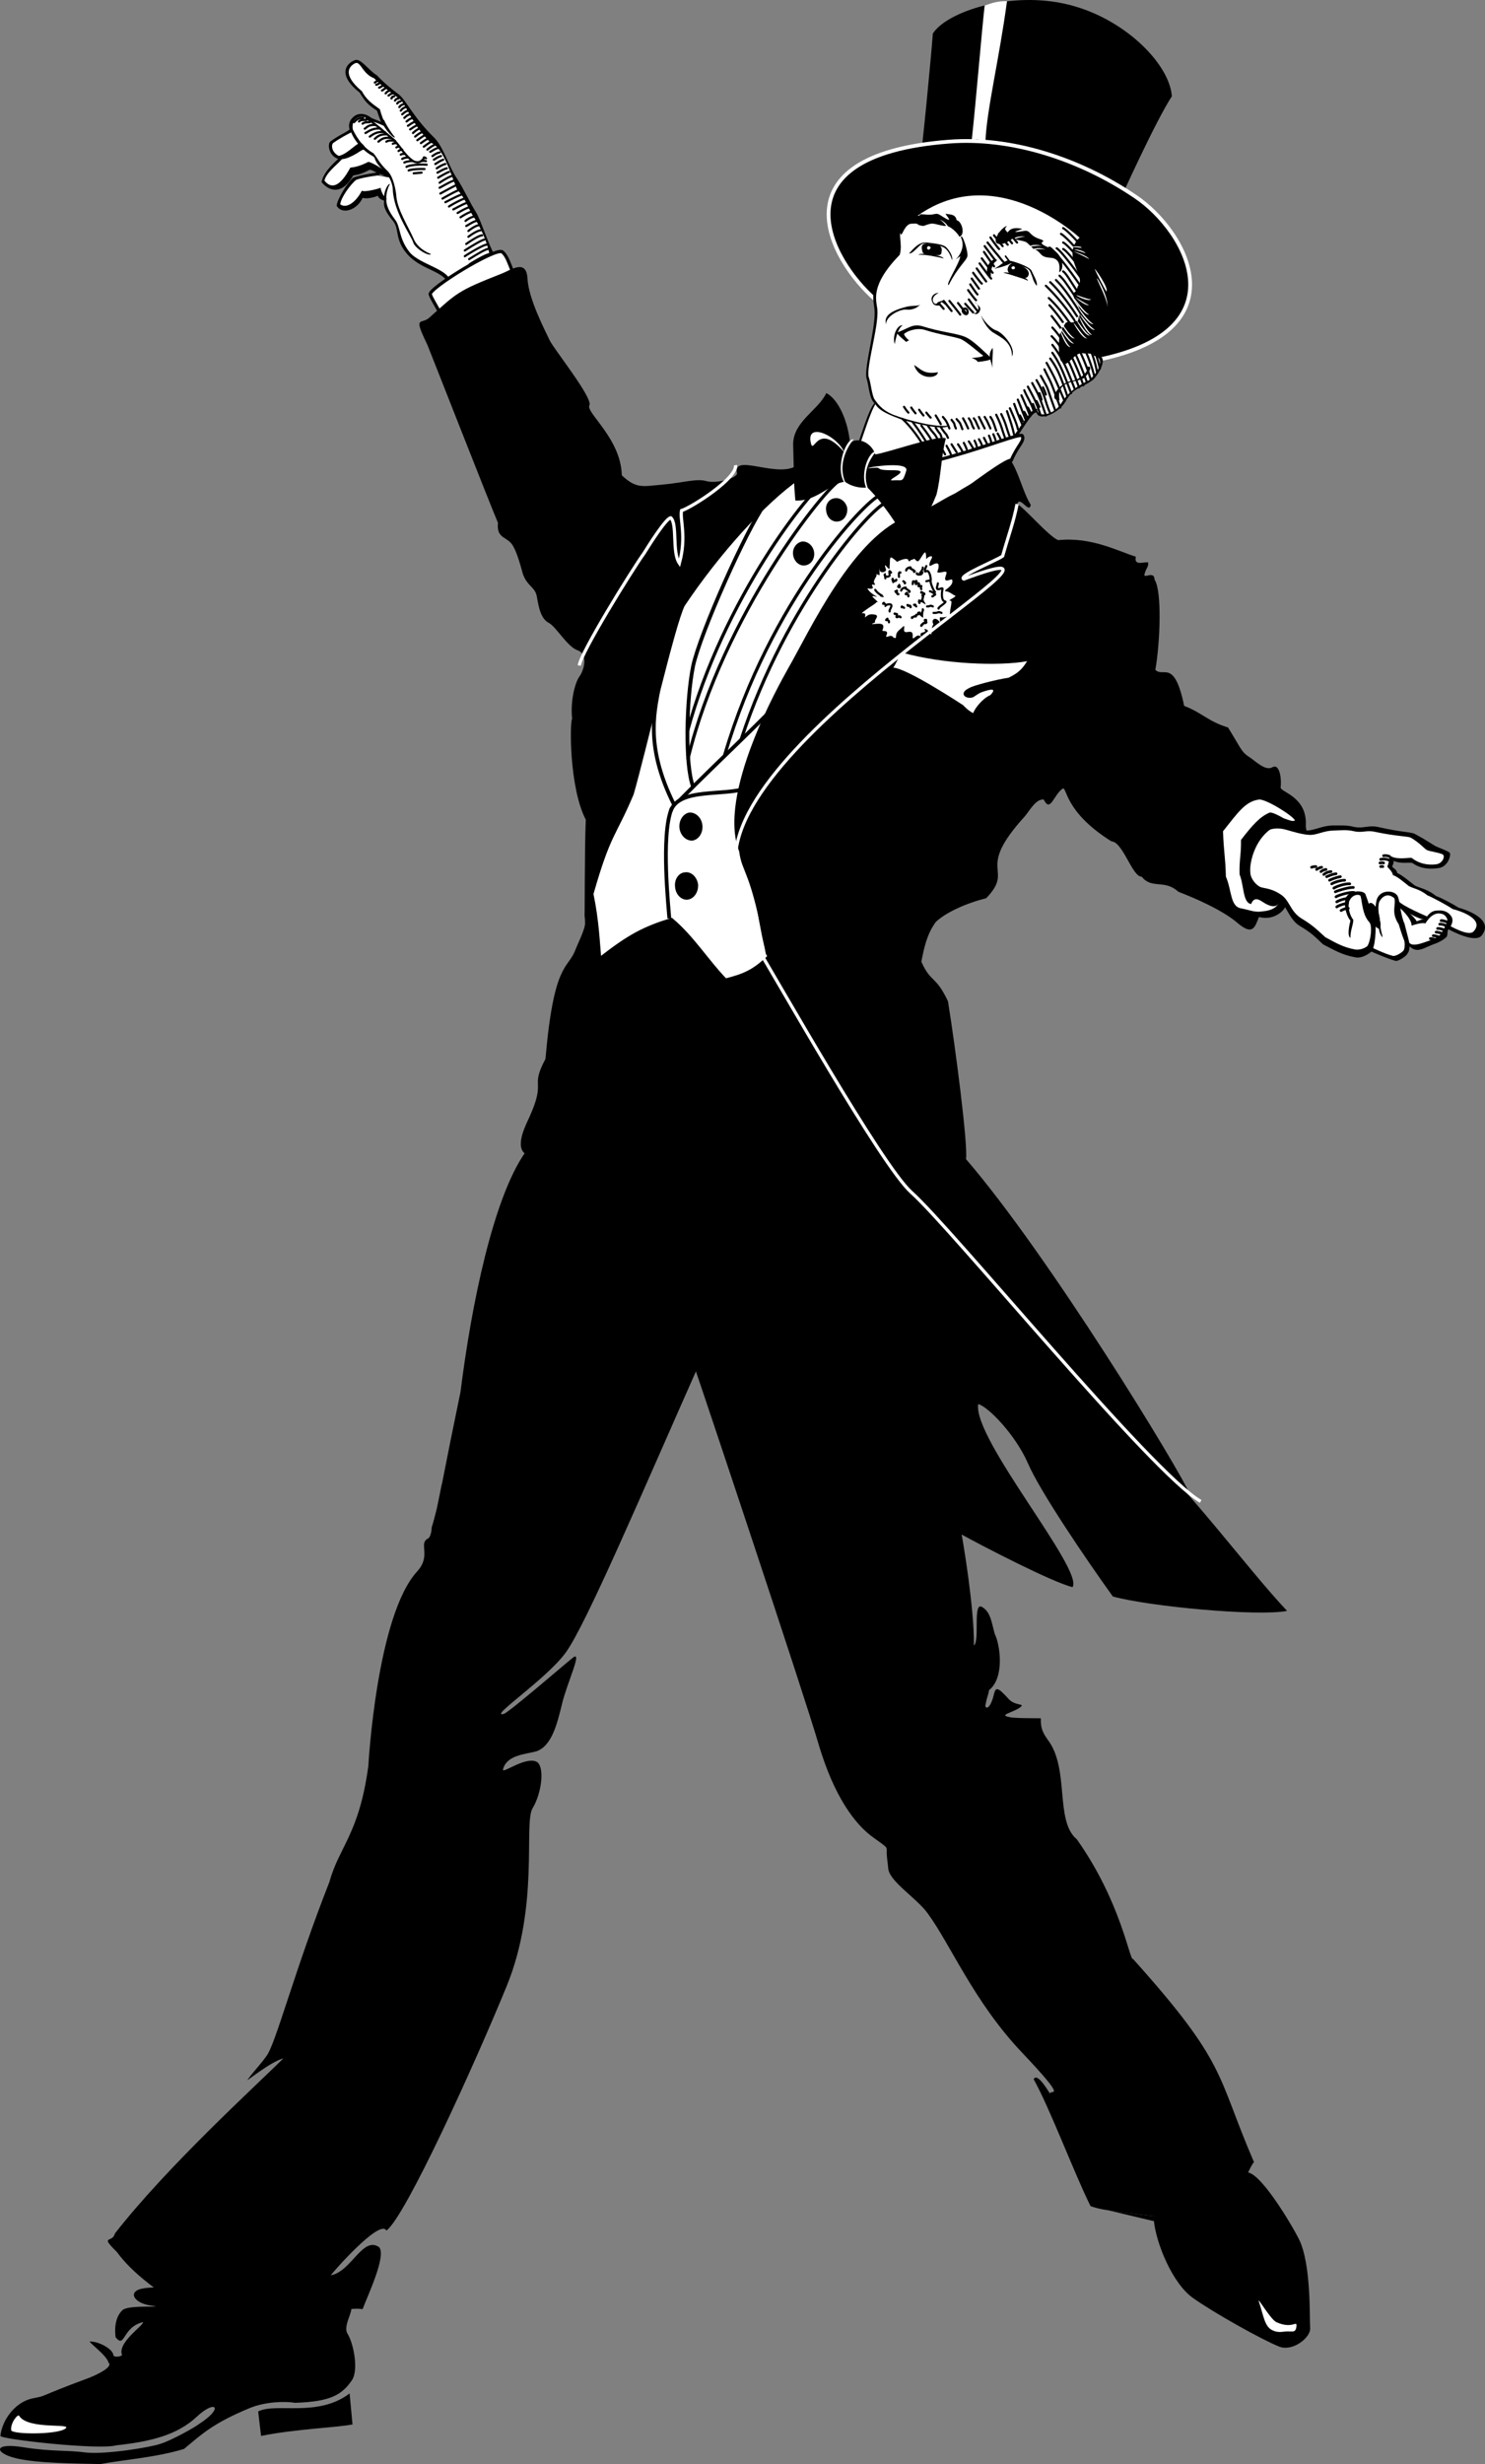 <svg xmlns="http://www.w3.org/2000/svg" width="206.243" height="341.961"><rect width="100%" height="100%" fill="#808080" stroke="none"/><path d="M62.556 39.86c-.79-2.423-3.88-2.2-6-4.599-1.727-1.984-1.09-3.39-1.899-4.5-.992-1.214-1.464-2-1.3-2.902-.438-.18-.688-.25-.899-.7-.246.15-1.398.505-2.101.302-.633 1.507-2.723 2.496-3.602 1.097.078-.937 1.496-3.21 2.3-3.898.786-.281 1.884-.508 3.2-.7.797-.128-.07.52 1.203.4-1.172-.24-1.5-.724-2.101-.802-1.07.551-1.477.66-2.301.801-1.746 3.04-3.594 1.922-4.399.902.317-1.566 2.125-2.996 2.301-3.203-1.344-.492-1.465-2.03-1.101-2.398 1.234-.93 2.277-1.3 2.699-1.7-.219-.71.066-1.253.3-1.5.899-1.09 2.165-.581 2.7-.1.75.292 1.023.433 1.5.6-.137-.007-.14.067-.7-1.6-1.347-.888-1.624-1.255-2.398-2.5-3.07-2.434-1.965-3.997-.703-4.5.809-.38 1.918 1.398 3.102 2.1.808.876 1.87 1.786 3.101 2.7 1.094.984 1.899 3.047 4.899 6 1.273 1.32 2.027 4.082 3.101 5.601.863 1.282 1.906 3.555 2.598 4.598.922 1.457 2.05 5.84 3.601 7.5 1.477 1.73-6.3 2.149-7.101 3"/><path fill="#fff" d="M62.556 39.261c.058-1.878-4.313-2.535-5.7-4.3-1.523-1.953-1.187-3.453-2-4.5-.878-1.141-1.285-2.102-1.199-3-.336-.086-.722-.84-.8-1.403-.227.125-2.243.657-2.602.403-.691 1.39-2.023 2.59-3 1.898.078-.926 1.406-2.754 2.203-3.398.703-.266 1.727-.438 2.899-.602.43-.07 1.859.41 1.699.2.105-.606-2.336-2.032-2.899-2.098-.996.511-1.73.73-2.5.8-.398.704-2.007 3.829-3.601 1.797.3-1.254 2.156-2.472 2.601-3.199-1.527-.355-1.738-1.61-1.402-2 .797-.578 2.242-1.394 2.8-1.598-.171-.668-.066-1.222.102-1.5.856-1.039 2.02-.386 2.5.098.66.113 1.692.637 2.098.8-.207-.566-.477-.64-1-2.5-1.137-.812-1.86-1.327-2.5-2.5-2.902-2.433-1.645-3.554-.898-3.898.734-.285.992 1.508 2.601 2.098.793.852 2.379 2.043 3.598 2.902.965.926 1.449 3.196 4.199 6 1.676.645 2.52 3.438 3.703 6.5 1.426 1.563 1.504 2.75 2.5 4.098 1.277 2.024 1.992 4.274 2.098 5.5-.293.934-5.34 2.692-5.5 3.402"/><path d="M59.857 35.261c-.204.387-2.286-.773-2.5-1.703-.317-.906-2.664-4.164-2.801-7.199.012-.406-.211-1.629-1.098-2.5-1.855-1.758-1.098-1.851-1.703-2.2-2.117-1.128-3.387-3.62-3-3.898-.055-.902.695 2.211 3.102 3.5.683.805.765 1.325 2 2.5.812.805 1.164 2.829 1.199 3.598.195 1.817 1.644 4.078 2.402 5.8.266.65.93 1.509 2.399 2.102"/><path d="M46.755 21.66c1.152.07 2.723-1.777 3.203-1.8.426-.079.836.679.7.8-.102.113-.294.094-.602.3-1.301.9-3.04 1.618-3.301.7m7.402 3.898c-.261.383-.57 1.336-.5 2.203-.8-.289.211-2.449.5-2.203m-.8-8.898c-.028.062.605 1.297 1.5 2.398-.317.309-2.645-2.699-1.5-2.398m74.3 6.898c.434-2.75 1.703-16.12 1.899-18.898 1.906-3.024 10.847-6.024 18.902-4 7.727 1.918 13.965 8.191 14.297 12.7-2.203 3.366-6.828 13.491-8 16.198-1.48 1.7-27.39-4.199-27.098-6"/><path d="M121.556 41.558c-6.238-5.43-14.406-19.996 10.199-21.898 8.711-.688 18.2 2.394 25.902 7.601 7.235 4.82 15.442 19.38-7 23 9.852-6.261.434-18.53-9.601-21.601-13.54-4.035-16.965 10.828-19.5 12.898"/><path fill="none" stroke="#fff" stroke-width=".524" d="M121.556 41.558c-6.238-5.43-14.406-19.996 10.199-21.898 8.711-.688 18.2 2.394 25.902 7.601 7.235 4.82 15.442 19.38-7 23 9.852-6.261.434-18.53-9.601-21.601-13.54-4.035-16.965 10.828-19.5 12.898zm0 0"/><path d="M152.255 49.46c1.617-.3.816 1.895-.398 3.2-1.532 1.219-2.809 1.058-3.899 3.101-.902 1.563-3.652 2.79-4 1.5-.84-.41-4.117 6.793-7.601 9-18.344 11.899-22.856.454-18.899-.101 1.195-2.336 2.973-9.3 4-10.2-.765-.656-.785-2.53-1.101-3.402-.422-1.422 1.316-7.152 1.101-9.597-.12-1.38-1.094-3.45 3.2-7.903.5-1.632-.391-3.093.398-3.797 11.215-10.593 23.86-.191 26 2 3.496 3.551 5.586 11.872 1.199 16.2"/><path fill="#fff" d="M151.657 49.36c1.559-.044 1.563 1.679-.402 3.401-1.547.782-2.734 1.485-3.797 3.098-.957 1.711-3.433 2.238-3.402.902-1.121-.554-4.383 6.704-7.7 8.899-17.859 11.484-22.234.387-18.398-.102 1.16-2.316 2.867-8.738 3.797-9.699-.676-.547-.77-2.695-1.098-3.5-.39-1.418 1.387-6.984 1.2-9.398-.137-1.297-1.079-3.305 3.101-7.602.469-1.605-.394-3.02.399-3.7 10.851-10.28 23.12-.187 25.199 1.9 3.387 3.48 5.41 11.55 1.101 15.8"/><path fill="#fff" d="M141.958 60.46c.399.712-.578 1.262-1.5 3.4-1.66 0-16.906 12.503-17 11.8-.023-.645-8.68-7.18-9-10.7 10.914 2.403 26.582-5.09 27.5-4.5"/><path fill="none" stroke="#000" stroke-width=".449" d="M141.958 60.46c.399.712-.578 1.262-1.5 3.4-1.66 0-16.906 12.503-17 11.8-.023-.645-8.68-7.18-9-10.7 10.914 2.403 26.582-5.09 27.5-4.5zm0 0"/><path d="M149.657 33.261c-2.004 2.45.985 4.97.2 6.2-.43.593-.07.789-.899 1.3.281.723.39 1.125.7 1.5.152.114.933 2.286-.801 2.5-2.247-.878-1.977 5.313-1.399 5.399.735 1.289 1.738-1.567 3.098-1.102 1.527-.261 5.52 2.293 5.199-7.097-.168-7.243-4.496-10.645-6.098-8.7m1.098 17.699c1.363-.484.254 1.157-.2 1.5-.886.657-3.96.204-3.398 3.098-1.757.024-.015-2.476 1.7-2.699 1.64-.297 2.761-2 1.898-1.898m-6.797-11.301c-.625-.93-.34-.758-.902-2-.328-.617-1.285-.692-2.7-1.102-.828.457-2.578.844-2.199.703.54-.257 1.25-.933 1.7-1.101.48-.106 3.132.805 3.398 1.398.21.508.953 1.684.703 2.102"/><path d="M141.157 38.36c.88.304 1.512.394 1.7-.2.148-.531-.387-1.086-1.2-1.3-.87-.294-1.425-.556-1.699.401-.098.563.39.895 1.2 1.098m-8.903-2.301c.008.422-.348-1.836-1.797-1.898-1.277-.024-1.906-.879-2.8 0-.618.59-1.044 1.094-1.403 1 .34-.285 1.281-1.7 2.5-1.5 1.285.152 2.156.266 2.602.601.375.356.968 1.149.898 1.797"/><path d="M129.157 35.36c-.89-.134-1.004-.083-1.101-.7-.207-.817.36-.945 1.199-.899 1.793.211 1.559.844 1.5 1.297-.04.535-.738.34-1.598.301m2.598 4.199c1.328-2.582 2.465-3.355 2.602-4 .125-.71-.797-3.386-.899-2.597 1.082 2.191-2.027 3.984-.101 2.597.015.82-2.141 4.055-1.602 4m-6.398 5.602c-.653-.152-1.47 1.289-1.102 2.601.328-1.718.711-2.378 1.102-2.601m12.5 3.101c-.625.91-.43 1.286 0 2.797-.137-.847.12-2.062 0-2.797m-10.899 2.399c.902.5 1.317 1.351 3.297 1-.035.894-2.648 1.133-3.297-1"/><path d="M124.556 46.16c1.613-.574 2.156-1.262 3.5-.899 2.554.825 4.804.98 6 1.5 1.191.497 2.957 2.383 3.699 3-.395.45-3.395.633-4.7.5-1.28-.23-6.593-1.472-6.698-2.101-.145-.652-1.649-1.492-1.801-2"/><path fill="#fff" d="M125.556 46.36c.39-.419 1.73-.892 2.8-.599 2.18.7 4.063.922 5.102 1.297.95.465 2.414 1.825 3.098 2.301-.395.41-2.914.352-4 .2-1.067-.153-5.028-1.122-5.301-1.598-.527-.266-1.633-1.141-1.7-1.602"/><path d="M131.357 42.36c-.399-.247-.68-.802-.801 0-.485.128-.914-.036-1-.302-.578-.968.41-1.476.8-1.398-1.464.683-.546 1.887-.199 1.398.297-.28 1.43-.675 1.2.301"/><path fill="none" stroke="#000" stroke-linecap="round" stroke-width=".299" d="M133.857 42.86c.464-.192.613.417.5.6-.137.45-.997-.277-.5-.6zm0 0"/><path d="M139.857 31.36c-.836.151-2.582 2.671-.801 2.5 1.32-.188 1.453-1.118 2.101-.599 1.723.356 1.172.172 2.399 1.297 1.18.383.699 1.075 2.199 1.203 1.98.059 1.195 2.07 1.402 2 .614-.28.727-2.554-1.5-3.402-2.242-.918.258-.703-1.3-1.2-1.551-.526-1.188-1.292-2.2-1.1-2.601.429.051-.286-.199-.298-.422-.093-1.52-.324-2 .5-.453-.418-.46-.523-.101-.902m-6.602 1.501c-.273-.52-1.352-1.665-2.098-1.5-1.777-.306-1.39-.556-2.902 0-1.297-.13-.25-.43-1.797-.302-.781.145-1.18 1.61-1.3 1.5-.493-.539-1.055-2.703 1.3-2.597 2.442.058.356-.317 2-.2 1.613.184 1.356-.425 2.297.2 2.125 1.382.348-.336.602-.301.402.137 1.359-.035 1.5.898.738.133 1.242 2 .398 2.301m3 10.801c.047.48.793 1.976 1.703 2.5.914.61 2.586 1.219 2.598 3.3.582-1.109-1.196-3.273-2.2-3.6-.996-.356-2.058-1.794-2.101-2.2m-8.398-1.5c-.239.41-.817.168-1.899.398-2.98.739-3.098 1.66-2.902 2.5-.106-1.074 1.777-2.148 2.8-2.097 1.087.117 1.797-.453 2-.801"/><path fill="none" stroke="#000" stroke-linecap="round" stroke-miterlimit="10" stroke-width=".299" d="M138.157 36.16c-.812.133-1.242 1.691-.699 2-.008-.867.27-1.496.7-2zm0 0"/><path d="M142.755 38.96c.105-.464-3.035-1.378-3.398-1.1.941.21 2.87.827 3.398 1.1m-11.699-3.1c-.113-.442-3.262-.86-3.5-.5.87-.09 2.887.343 3.5.5"/><path fill="#fff" d="M128.958 34.66a.4.4 0 0 0 .297-.3c-.059-.106-.168-.2-.297-.2-.125.02-.215.133-.203.3.008.083.117.176.203.2m11.797 2.7c.117.026.211-.083.203-.2-.015-.133-.125-.227-.203-.2a.293.293 0 0 0-.297.2c.055.156.164.25.297.2"/><path d="M121.255 55.16c.242 1.308.895 1.937 3.8 3 1.587.547 6.278 1.664 6.7.898-1.766.285-5.453-.644-7.7-1.5-1.726-.718-2.222-1.644-2.8-2.398"/><path fill="#fff" d="M143.255 34.761c.234-.382 1.348-.441 2-.101-.273-.137-1.453-.11-2 .101m-.5-.401c.207-.392 1.316-.5 2-.2-.297-.117-1.473-.031-2 .2m-2.199-1c.129-.419 1.21-.696 1.902-.5-.277-.071-1.43.19-1.902.5m-8.801-1.4c.168-.48-.586-1.3-1.297-1.5.297.079 1.117.926 1.297 1.5m-61.797 8.4c-.066.026.79-.602 1.899-1.302-.985-1.644-1.207-3.375-2.102-4.097-.871-.688-10.258 5.086-10 5.898.238.738 1.246 2.184 1.902 3.602 2.024-.434 3.91-.434 8.301-4.102"/><path fill="none" stroke="#000" stroke-width=".449" d="M69.958 40.36c-.066.026.79-.602 1.899-1.302-.985-1.644-1.207-3.375-2.102-4.097-.871-.688-10.258 5.086-10 5.898.238.738 1.246 2.184 1.902 3.602 2.024-.434 3.91-.434 8.301-4.102zm0 0"/><path d="M160.255 308.16c.29 3.133 2.602 8.824 5.5 10.8 2.895 2.051 9.54 5.762 11.902 6.7 1.895.742 4.438-1.29 4.301-2.602-.101-1.39.168-8.668-1.5-12.199-.973-1.988-5.89-10.316-7.601-9.3-1.73 1.097-12.825 3.882-12.602 6.6"/><path d="M151.458 306.16c4.235 1.476 14.621 1.02 18.098 4.3m-61.399-178.699c-2.804-4.46-27.672-18.605-26.902-3.703.066.817-1.055 2.977-1.398 3.903-1.04 2.57-2.942 1.609-4.102 15-2.215 4.156.156 2.757-2.2 8-.405.933-2.058 3.96-.698 5.097-4.332 6.297-7.352 20.754-8.899 33.102-1.32 6.433-1.504 7.293-2.601 12.898.101-.71-.395 1.97-.801 3.801.32-1.441-.153.711-.598 2.102 0 0-.039 1.425-.601 1.597-1.211.743.543 2.328-1.399 4.5-5.66 6.125-6.8 27-6.8 27-1.266 9.461-4.079 11.246-5.403 16.102-4.766 12.078-7.469 22.445-8.7 24.101-.91 1.313-1.675 1.993-2.698 3.399-.164.242 3.222-2.543 5-3-4.024 3.984-16.122 14.984-23.399 24.3-.336 1.415-2.203.118.297 2.598 2.043 2.79 5.66 5.7 12.402 9.602 5.594 3.242 17.707-2.383 21.7-1.7.746-1.976 3.332-7.413 2.3-8.6-2.273-1.587-3.855 3.374-6.699 3.901-.152.032 6.817-7.964 7.7-6.203 2.624-1.84 12.382-23.343 16.699-33.898 4.59-11.18 2.347-22.543 3.601-24.7 1.317-2.148 1.742-5.976.5-6.5-1.61-.66-4.738 1.774-4.601 1.098.5-1.984 3.023-2.093 4.601-2.5 2.176-.715 2.926-3.843 3.598-6.597.652-2.801 2.93-7.551 1.5-6.403-1.297 1.035-8.883 7.59-9.598 7.801-2.183.54 5.899-4.797 8.598-8.5 2.84-3.867 10.734-22.469 18.699-40.398 6.766-15.274 19.844-42.543 10.902-57.2"/><path d="M113.657 241.96c2.168 7.344 5.078 11.25 7.7 13.098 1.828 1.297 1.78 1.27 1.8 1.703-.054.797.133 1.645.2 2.5.101 1.825 3.98 4.153 5.5 6.297 3.132 4.266 6.41 12.243 13 19.203 6.793 7.168 3.875 5.055 4 5.797-.04.094-1.75-3.097-2.301-2 2.187 3.848 5.734 13.29 7.902 17.602 4.235 1.476 14.621 1.02 18.098 4.3.246-.265 3.789-9.675 4.601-10.402-5.27-12.203-3.617-13.527-16.8-28.199-.442.402-1.61-7.855-7.801-16.598-3.125-2.597-.926-9.832-4.098-13.902-.758-1.082-.926-1.676-.902-2.898-2.074-.016-2.942-.012-4-.102-2.227-.332.027-.613 1.101-1.398.832-.598-.562-.168-1.5-1.102-1.699-1.848-1.875-1.84-2.199-.398-.547 1.945-1.168 1.613-1.101 1.199.285-1.496.359-1.172.5-2.102 2.257-1.78 1.492-6.46.8-7.797-.453-1.625-.562-2.992-1.699-3.703-1.433-1.015-.324 4.703-1.203 5.301.082-5.144-1.562-14.758-1.7-15.398 2.884 1.593 12.618 6.636 15.403 7.3 1.598-2.41-13.887-20.617-13.101-25.402 1.382.352 5.156 4.234 6.898 8.2 1.664 3.898 8.133 13.402 11.8 18.5 5.063 1.394 20.15 2.796 24.2 2-5.543-5.876-13.277-16.536-21.2-24-7.894-7.473-21.359-26.633-30.3-34.5-2.07-1.778-16.262-29.962-18.398-28-2.047 2.03-16.758 40.019-12.5 52.402 1.242 3.55 15.37 45.843 17.3 52.5"/><path fill="#fff" d="M82.157 124.058c.782 3.739.891 6.86 1.098 9.102 4.23-3.344 6.328-4.352 10-5.5 2.922 2.45 5.035 5.89 7.5 8.398 2.684-.687 3.992-1.257 6.102-3.297-1.23-3.476-1.63-9.82-3.301-14.601-3.578-4.938 5.156-22.813 9.8-30.2 6.22-12.09 10.692-12.433 12.801-14-1.445-1.21-.84-5.288-6.902-7-4.777-1.402-5.64-1.855-8.297-.699-4.844 3.34-11.289 10.493-16.101 17.7-1.38 2.726-5.391 20.257-7.102 26.199-2.508 5.95-3.152 5.332-5.598 13.898"/><path fill="none" stroke="#000" stroke-miterlimit="10" stroke-width=".524" d="M82.157 124.058c.782 3.739.891 6.86 1.098 9.102 4.23-3.344 6.328-4.352 10-5.5 2.922 2.45 5.035 5.89 7.5 8.398 2.684-.687 3.992-1.257 6.102-3.297-1.23-3.476-1.63-9.82-3.301-14.601-3.578-4.938 5.156-22.813 9.8-30.2 6.22-12.09 10.692-12.433 12.801-14-1.445-1.21-.84-5.288-6.902-7-4.777-1.402-5.64-1.855-8.297-.699-4.844 3.34-11.289 10.493-16.101 17.7-1.38 2.726-5.391 20.257-7.102 26.199-2.508 5.95-3.152 5.332-5.598 13.898zm0 0"/><path d="M102.357 65.66c-.645-2.887 5.949.945 8.5-1.2 3.18 2.876-3.82.505-16 19.5-2.47 5.09-5.368 20.614-7.399 27-4.527 9.008-6.371 15.481-6.3 17.2.085-.66.011-10.242.199-14.399-2.332-4.507-2.223-13.64-1.899-14-.265-2.496.399-5.113 1.098-6 .62-.964 1.086-2.957-.301-3.5-1.422-.449-2.969-3.21-4-3.8-1.105-.547-1.418-2.016-1.7-3.7-.257-1.308-1.25-1.343-1.898-3-.148-.378-.836-3.445-1.699-4.402-.785-.879-2.012-.77-1.8-2.8-1.114-2.598-9.173-23.165-9.801-24.7-2.047-4.242-.856-2.719.3-3.8 3.828-3.446 3.926-3.684 9.801-6 1.434-.52 3.586-2.2 3.797.5.105 2.917 2.52 7.429 3.102 8.702.578 1.192 6.054 8.028 5.5 9-.52.989 4.398 4.637 4.5 9.7 2.03 1.914 2.91 1.53 5.601 1.3 2.758-.246 4.832-.882 6.098-.5 1.55.434 4.437-.472 4.3-1.101"/><path fill="#fff" stroke="#000" stroke-miterlimit="10" stroke-width=".524" d="M106.157 70.058c-2.468 3.399-8.918 17.79-9.902 22.403-.926 4.625-1.164 13.597 0 16.699"/><path fill="none" stroke="#000" stroke-miterlimit="10" stroke-width=".524" d="M91.556 94.96c-.418 3.212-2.281 8.094 2.101 16.801"/><path fill="#fff" stroke="#000" stroke-miterlimit="10" stroke-width=".524" d="M108.458 97.16c-3.77 3.996-11.473 11.113-15.203 15.101-1.488 3.723-.379 13.832-.297 15.2"/><path fill="#fff" stroke="#000" stroke-miterlimit="10" stroke-width=".524" d="M103.755 109.36c-3.09 1.167-9.484-.102-10.598 3.198"/><path d="M96.157 116.66c.852-.113 1.489-1.031 1.399-2.102-.094-1.039-.883-1.832-1.801-1.797-.836.122-1.477 1.036-1.398 2.098.109 1.047.894 1.84 1.8 1.8m-.699 8.201c.91-.099 1.547-1.013 1.5-2.099-.14-1.027-.926-1.816-1.8-1.703-.883.04-1.52.957-1.403 2 .066 1.067.855 1.86 1.703 1.801"/><path fill="#fff" d="M20.357 318.46c-.563.051.59.169 1.8 1.301 1.157 1.192-.004.399.399.399.465.066.004-1.445-.5-1.8-.54-.45-1.059.077-1.7.1m-2.499 2.801c-.329.301-.887 1.008-.7 1.899.637-.555.86-.871 1.2-1 1.28-.73 1.996-.84 1.5-.8 1.191-.083-1.024-.934-2-.099"/><path d="M48.357 319.761c1.359.301-.864 2.782-.102 4.098.824 1.266 1.61 5.05.602 6.5-1.372 1.969-2.907 2.942-7.899 3.102-1.488-.258-4.18-.121-6.203.699-5.289 2.168-6.855 3.773-9.2 5.7-3.902 1.198-8.507 1.507-11.597 2.1-3.242-.074-8.805-.1-11.703-.8-3.078-.719-3.305-2.281 1.203-1.5 3.817.586 5.781.34 8.5.7 2.758.284 8.879-.712 10.297-1.2 1.488-.438 4.832-2.313 5.3-2.7 3.688-2.343 2.38-3.558-.3-1-2.695 2.47-6.285 3.376-11.098 3.9-2.468.69-16.105-.856-16.101-1.302.215-2.136 1.972-4.656 4.402-5.199 2.45-.5.133.016 8-2.898 0 0 3.485-1.383 2.598-2.102-.211-1.062-3.375-3.215-2.399-2.898 1.145.043 3 1.015 3.098 1.898-.031.188.656.332 1.203 0-.738-1.758 3.067-4.16 2.899-4.598-2.903.692-2.47 3.758-3.801 2.098-.094-.664-.254-2.691 1-3.8.996-.762 6.406-.235 3.902-.598-2.39-.305-3.422-2.063-.902-2.403 3.086-.547 22.77.86 28.3 2.203"/><path d="m35.857 334.66.398 3.398c4.656-.957 10.598-1.172 12.703-1.597l-.402-4.301c-4.461 3.375-10.246 1.234-12.7 2.5"/><path fill="#fff" d="M2.657 335.261c-.164-.304-1.242 1.004-1.101 2 .035.586 6.281.653 7.5-.203 1.234-.843-5.16.211-6.399-1.797m172.2-15.801c-.399-1.034 1.55 2.383 2.398 2.801 2.309 1.051 2.895-.375 2.8.598-.093.899-.6.668-.898.7-.949-.075-1.492.312-2.5-.2-1.023-.516-1.175-1.992-1.8-3.898"/><path fill="none" stroke="#000" stroke-linecap="round" stroke-width=".449" d="M114.657 66.86c-1.953.82-14.21 16.171-19.199 34.698"/><path fill="none" stroke="#000" stroke-linecap="round" stroke-width=".449" d="M116.657 66.66c-1.925.844-16.238 18.644-21.101 38.601m26.601-36.5c-2.023.793-15.172 14.532-21.5 36"/><path fill="none" stroke="#000" stroke-linecap="round" stroke-width=".449" d="M123.056 69.761c-2.051.645-13.89 13.899-20.098 32.797"/><path d="M116.458 72.36c.797-.114 1.317-.958 1.2-1.9-.196-.859-.977-1.476-1.801-1.3-.774.105-1.297.945-1.102 1.8.121.946.898 1.563 1.703 1.4m-4.601 6.1c.84-.136 1.359-.98 1.199-1.902-.156-.879-.934-1.496-1.7-1.398-.835.183-1.355 1.027-1.199 1.898.157.93.934 1.547 1.7 1.403m52.601 19.499c2.55.985 3.332 2.16 6.098 3 1.87 3.032 1.847 3.344 2.8 4 .997.618 2.376 2.13 3.399 1.5 1.094-.546 1.238 2.106 1.102 2.801-.079.668 3.714 1.262 3.5 5.297-.079 1.032 1.363 3.364 1.699 4.703.695.235-.035 6.977-4.5 6.399-.121.73-1.688 2.152-3.7 1.601-.535 1.2-.742 2.704-2.898.899-2.066-1.817-5.996-3.52-8.3-4.399-1.946-1.789-3.669-.304-5.102-2.101-1.297.062-2.59-4.828-4.2-4.899-6.706-4.203-6.128-7.73-6.8-7.3-1.254.906-1.672 3.37-2.598 1.5-1.062-.11-1.86 1.386-2.601 2.3-7.114 7.793-1.301 7.153-5.399 11.399-2.695.656-5.613 1.965-7 3.3-1.254 1.743-1.594 3.505-2 5.5 1.336 3.005 1.977 1.833 3.7 5.5 1 6.126 2.812 20.055 2.5 21.9 11.433 13.226 29.671 43.081 31.199 46.698-6.801-3.976-33.055-37.12-38.801-42.097-4.203-3.7-17.516-28.801-20.2-33.102-2.054-11.676-3.277-11.035-3.699-14.2-3.109-7.917 5.563-23.16 6.801-25.398 2.942-5.093 9.098-18.605 16.899-21.203 2.984-.992 4.21-2.113 6.3-3.097 2.84-1.782 6.817-3.766 7.7-4.602 1.183 1.805 1.722 4.5 2.8 6.2-.222 1.347-1.504-1.36-1.902-.098.855.308 4.316 4.425 5.703 5 4.613-.485 8.367 1.55 10.797 2.3-.34 1.383 1.29.633 1.703.797.031.746-.191.559-.5 1.602-.215.777 1.36-.578 1.399.8 1.027 1.493.78 8.665.101 12.5 1.094 1.13 2.637-1.624 4 5"/><path fill="none" stroke="#fff" stroke-miterlimit="10" stroke-width=".449" d="M104.958 131.16c2.684 4.328 17.434 30.555 21.598 34.3 5.668 5.028 33.37 38.973 40.199 42.9m-25.5-138.4c-.504 2.563-1.289 4.63-2 7.2-.605.516-6.32 2.8-5.398 3.2 22.398-8.395-31.41 20.538-31.7 38.698"/><path fill="#fff" d="M124.056 92.66c.328-.418.62-1.25 1.199-2.102 5.7 1.614 13.465 1.914 17.402 1.203-.468.668-.863 1.485-2.601 2.297-1.84.27-4.934 1.102-5.399 1.403-1.613.722-.566 1.664.5 1.3.782-.507.871-.636 1.801-.902.848-.246 1.399-.273.598.602-1.113.468-2.149 1.82-2.399 2.5-.68-.301-1.402-1.102-1.402-1.102s-7.82-5.152-9.7-5.2m-3.597-10.999c.606 1.039 2.02 1.305 1 1.101-1.039-.289 1.094 1.04.2.797.25.063-.81.614-1.7 1.301-.726.516.36-.078.2.602-.087.609.148-.336 1.097-.2 1.184.079.035.797.3 1.098-.898.41-.386.215.5.2.911-.005.595.64.5.902-.155.254.868-.141.602.597-.363.809.59-.226.899.403.73.324.015-.313.8-1 .872-.743.739-.805.7 0 .058.734 1.328-.434 1.199.898-.043.79.648-.758 1.203.102-.492-.989.735-.489.5-1-.293-.512.68.25.399-.102-.239-.414-.106.29.5.7.023-1.7.414-1.126.199-1.598-.18-.547.394-.875.902-.2.406.727-.05-.168.098-.601 1 .101.676-.281 1.5.101-.442-.64.437-2.511-.098-2.402-.492.027.98-.562.7-.7-.364-.112-.755-.562-1.301-.6-.48-.079.671-.473.898-1.2.14-.816-.43-.234-.797-.3-.406-.055-.09-.637 0-1 .031-.407-.414-.145-1-.098-.57.09-.058-.364-.101-.903.03-.617-.547-.351-1-.097-.438.265-.317-.313 0-.903.316-.57-.325-.37-.602-.097-.23.375-.043-.141-.2-.7-.112-.464-.718.907-1 1.098-.355.2-.437-.558-.8-.2-.852.169.16.29-.598.2.106-.8-2.12.277-1.699.3.348-.03.024-.35-.5-.698-.512-.41-.308.613-.402 1-.027.386.105.77-.399.199-.406-.574-.207.129-.101.398.031.371-.867.575-.899 0-.109-.582.028.317 0 .602.036.355-.097.035-.601 0 .62.05-.492.906-.098 1.3.363.473-.629-.113-.3.4.347.589-.813.237-.7.3m54.399 29.3c-1.88.255-2.872 1.72-5 4.4.097 2.952.324 3.429.398 6.3.824 1.887.586 4.152 2.102 4.398 1.558.32 1.89.594 3.101.403 2.39-.2 2.613-1.97 1.5-1.801-5.637-.586-5.16-6.227-3.8-8.602 1.05-1.625 2.96-2.465 3.898-2.297.996-.777 2.082.465 2.8.098-.378-.719-4.07-3-5-2.898"/><path fill="none" stroke="#000" stroke-linecap="round" stroke-width=".299" d="M121.556 81.86c.488.792 1.617 1.007.8.8m.899 3.2c-.566.425.3-.048.203.5m5-.302c.442-.195-.203.547.098.403.328-.239-.238-.16-.598.3m1.699-1.703c.778.043.516-.261 1.098 0m-.398-.598c-.215-.113 1.265-.929.898-1-.457-.023-.496-.867-.398-1.5.199-.6-.258-.136-.602-.199-.277-.035-.023-.496 0-.8m-1-.403c.047-.472-.215-1.496-.598-1.297-.332.22-.234-.246 0-.703m-2.8.602c.05-.438.84-.45.5-.399-.254.04.98.508.601.598m-3.203.101c-.363-.495-.203.067-.2.301.102.278-.612.438-.698 0-.028-.484.085.235.101.5m-.203 3.399c-.371.289.238-.043.203.3-.101.38.031-.148.598-.1.625.07-.14.788 0 1m.699.3c-.094.098.477-.121.3.3-.175.442.36-.136.5.2m1.602 0c-.082.402.305-.465.598 0-.258-.535.426-.258.3-.5-.167-.328.376.098.2-.102-.117-.226-.04.164.3.403.012-.957.231-.637.102-.903m.598-.398c.527.008.348-.207.8 0m.001-1.399c-.32.075.504-.253.3-.3-.16-.094-.378-.344-.699-.403m.7.102c-.168-.082-.676-1.262-.602-1.5-.008-.195-.258-.047-.598 0m-1.3-1.102c-.207.121.52.348.699 0 .172-.304-.184-.191-.301 0-.168.172.523-.554.402-.797m-3.101.699c-.309-.167-.196.403-.2.598m-.398.402c.086.165-.418.274-.5 0 .004-.37.082.13.098.301m2.801-.101c-.13.055-.024.246-.102.398m-1.098-.098c.121-.046.016-.148-.199-.3m-.601.601c.02-.234.062.063.101.2-.035.074-.078-.032-.203-.102m-.199.601c.144.212-.238.094-.2.098.196.36.66.446.301.403m.598 1.699c-.133.281.18-.059.3.2m.501-.4c-.012.262.41-.12.402.301m.5-.301c-.074-.148.246.102.2 0-.126-.148-.079.083.097.2m.402-.602c.114.266-.035-.027 0-.199.34.063.235-.062.5.102-.14-.25.149-.864 0-.801-.187-.016.297-.211.2-.3-.118.007-.243-.142-.399-.2m0-.399c-.125-.066-.023-.257 0-.402.016-.11-.129-.023-.3 0-.208.024-.04-.125 0-.3-.044-.204-.235-.118-.403 0-.125.054-.082-.137 0-.298.125-.218-.086-.156-.2 0"/><path d="M118.056 61.558c-.254-3.132-1.668-6.218-3.301-7-1.094 2.356-4.602 3.95-4.598 7.102.133 5.258.075 5.133.301 7.8 2.969.18 4.91-2.468 6.899-2.6.77.573 1.933.921 3.101.8 1.18 1.05 3.48 4.023 4.797 6.398 3.262-1.867 3.652-2.582 4.8-5.398.65-2.555.638-5.274 1.302-7.8-.715-.645-8.41 2.07-9.801 2.198-.567-1.77-2.672-2.496-3.5-1.5"/><path fill="#fff" d="M117.255 62.761c-.95-2.238-5.035-4.144-4.7-1.601.411 2.594.755-3.02 4.7 1.601"/><path fill="#fff" d="M118.556 60.96c-1.125-.156-2.86 4.645-.899 6.5-1.586-2.796.098-5.55.899-6.5m3.101 1.7c-1.125-.086-2.683 4.129-.699 6-1.61-2.809-.101-4.98.7-6"/><path fill="#fff" d="M120.857 64.96c-1.805.122 5.562-1.202 5 .4-.512 1.667-.551 1.218-1.7 1.3-1.691.164 2.625-1.348.098-1.399-3.422.032-1.152-.53-3.398-.3"/><path d="M178.056 114.66c.722.316 2.457.691 3.5.601 1.058-.05 2.039-.632 3.402-.703 1.348.012 1.98-.086 3.098.203 1.34.258 1.922-.27 3.3 0 3.422.79 4.645.665 5.2 1 1.39.747 2.3 1.372 2.699 1.598.418.262 1.836.707 2.102 1 .195.336-.27 1.91-1.5 2.102-1.215.21-2.602.11-3.7-.7-.41-.113-1.68.16-2.601-.3.035.254-.094.484-.2.8.118.243.614.36.7.899.668.254 2.074 1.473 2.402 1.7.59.37 1.715.452 3 1.5.48.128 2.399 1.124 3.098 1.6.75.204 5.133 1.536 3.199 3.9-.922 1.034-4.05-.602-4.598-.9-.175.286-.078.614-.199 1-.363.38-.86.735-1.902 1.098-1.016.375-1.848.973-2.598.703-.664-.175-.668-.687-.703-.203-.082.489-.11.551-.297.801-.098.29-1.14 1.012-1.601 1-1.344-.379-2.868-1.09-3.399-1.3-.195.199-1.254.992-2.203.8-1.855-.332-2.926-.992-4.5-1.8-1.14-1.055-1.45-1.489-3.297-2.598-1.77-1.082-1.984-4.098-4.101-4.102-1.192-.45-1.5-1.082-2-1.5-4.23-3.168.355-9.914 3.699-8.2"/><path fill="#fff" d="M178.657 115.16c.72.203 2.493.77 3.5.7.907-.06 1.805-.587 3.098-.599 1.18-.043 1.758-.132 2.8.098 1.2.27 1.731-.21 3 .102 3.114.648 4.384.558 4.903.8 1.258.747 1.793 1.458 2.2 1.7.34.203 2.09.398 2.3.699.211.273-.137 1.234-1.101 1.3-1.172.122-2.32-.128-3.301-.902-.395-.07-2.281.364-3.098-.398.07.254-.113 1.351-.3 1.601.152.22.722.668.8 1.2.559.101 1.867 1.254 2.2 1.5.554.332 1.464.394 2.597 1.3.477.168 2.836 1.422 3.5 1.899.656.144 4.574 1.305 2.902 3.101-.675.766-3.25-.753-3.699-1-.215.235-.629.981-.8 1.297-.274.383-.715.633-1.7 1-.898.309-1.754.66-2.402.5-.645-.25-1.028-1.293-1.098-.797.164.336.184 1.313 0 1.598-.078.211-1.031.871-1.5.8-1.18-.284-3.008-1.23-3.5-1.398-.172.157-.922.653-1.8.5-1.684-.324-2.657-.925-4.102-1.703-1.035-.925-1.617-1.586-3.301-2.597-1.617-.992-1.613-2.582-3-3.403-1.363-.867-2.348-.757-2.797-1-3.117-1.789-1.336-9.37 3.7-7.898"/><path d="M200.657 128.66c-.004 1.129 1.582-.535.899-1.5-.406-.602-1.028-.86-1.801-.8-.918-.016-1.324.429-1.898 1.3-.258-.184-.688.055-1.102.2-.277-.642-2.258-2.286-2.5-2 .23.183 1.797 1.573 1.8 2.6.22-.097 1.536-.503 1.903-.3.66-1.086 1.293-1.356 1.797-1.399.41.036.883.02 1.203.7.219.277-.3 1.199-.3 1.199"/><path d="M194.458 125.96c-.176-.011 4.008 2.645 3.899 1.301-1.43-.62-4.27-1.902-4.2-2.402-.207.281.051.98.301 1.102"/><path d="M195.755 131.261c.117-.105-.293-1.488-.7-3.101-.519-1.078-.64-3.059-.898-3.7-.39-1.011-2.675-1.105-3 .598-.312 1.395.11 2.696.301 3.102.04.785.043 1.23.5 1.898.188-.035-.336-1.035-.203-1.797-.191-.902-.488-2.3-.2-3.101.27-.531 1.036-1.422 2.102-.5.262.95-.511 1.93.598 3.601.375 1.165.973 3.364 1.5 3m-5.297.699c.535-.257.727-3.468.5-4-.625-1.867-1.043-3.124-1.3-3.8-.169-.692-2.47-.672-2.801.601-.274 1.286.343 2.649.699 3-.067.239-.543 2.11 0 2.399-.031-.992.37-1.723.402-2.5-.484-.578-.793-1.738-.601-2.5.421-1.156 1.52-1.074 1.601-.8.238.773.238 2.562 1.2 3.6.527.544.152 2.868-.301 3.4.074.194.601.6.601.6"/><path d="M191.657 128.86c-.78-.259-.593-.571-1-.302-2.078-4.988 1.305-3.73 1 .301"/><path fill="#fff" d="M129.657 50.058c.707.2 6.59 1.149 6.098.102-.34-.692-4.93-1.606-5.7-1.8-.675-.142-3.445-1.7-4.198-.9-.797.844 3.062 2.458 3.8 2.598"/><path fill="none" stroke="#000" stroke-linecap="round" stroke-width=".299" d="M147.357 32.46c.421.196 1.87 1.633 3.398 3.598m-3.098-2.398c.32.098 1.371 1.207 2.598 2.7m-2.598-1.802c.32.11 1.309 1.266 2.5 2.801m-3.402-2.899c.402.176 2.031 2.18 3.703 4.598m-4.703-4.698c.445.151 2.531 2.683 4.5 5.6m-2.598-2.3c.387.27.735.89 2.098 3m-2.598-2.399c.66.618.778.868 2.098 2.797m-2.598-2.198c.84.82 1.707 1.937 3.399 4.6m-4.199-4.3c1.707 1.55 5.878 6.976 6.898 12"/><path fill="none" stroke="#000" stroke-linecap="round" stroke-width=".299" d="M145.255 39.66c1.668 1.566 6.23 6.691 7.102 12"/><path fill="none" stroke="#000" stroke-linecap="round" stroke-width=".299" d="M145.657 41.36c1.72 1.577 5.102 5.816 6.301 10.8"/><path fill="none" stroke="#000" stroke-linecap="round" stroke-width=".299" d="M145.755 42.36c1.652 1.792 4.3 5.526 5.703 10.198"/><path fill="none" stroke="#000" stroke-linecap="round" stroke-width=".299" d="M146.056 43.86c1.578 2.026 2.949 3.773 4.902 9.198m-4.801-7.598c1.762 1.876 3.168 4.723 4.301 8m-4.402-6.8c1.566 1.55 2.68 3.89 3.8 7.101m-3.699-5.901c1.504 1.921 2.086 3.538 3.098 6.1m-3.098-5c1.125 1.606 1.582 2.9 2.598 5.598m-2.898-4.797c1.054 1.41 1.55 2.723 2.398 5.297m-2.898-4.698c1.328 2.417 1.191 2.253 2.5 5.3m-2.801-4.399c1.082 2.266.601.934 2.199 5.297m-2.699-4.398c1.308 2.367.566.883 2 4.8m-2.598-4.199c1.242 2.106 1.133 2.86 1.899 4.598m-2.5-4.199c.738 1.422.843 1.371 1.898 4.5m-2.5-4c.68 1.316 1.113 1.96 1.703 3.8m-2.203-3.3c.363.926 1.066 1.926 1.3 2.898m-1.698-2.198c.359.804 1.007 2.265 1.199 2.901m-1.699-2.301c.421 1.032.312.825 1.101 2.801m-10.601-16.5s1.289 1.582 1.5 1.899m-2.301-1.899s.844 1.082 1.101 1.399m-1.8-1.102s.449.5.699.801m9.801 13.199a43.494 43.494 0 0 0 1.101 2.801m-7.402-17.301s1.008 1.414 1.3 1.703m-1.398-3s.82 1.141 1.098 1.399m-.801-2.2s.758 1.16 1 1.4m-.797-2.2s.785 1.101 1 1.398m-.801-2.198s.914 1.265 1.2 1.5m-.7-2.099s1.067 1.504 1.301 1.797m-.902-2.5s1.324 1.844 1.601 2.102m-1.3-2.8s1.25 1.683 1.5 2m-1.2-2.9s1.18 1.723 1.399 2m-1.301-2.8s1.238 1.672 1.5 2m-1.098-2.5s.98 1.246 1.2 1.5m-.801-2.2s.906 1.305 1.199 1.598m-.699-1.898s.988 1.254 1.199 1.5m-.5-1.7s.957 1.239 1.203 1.5m-.402-1.6s.746 1.136 1 1.401m-.399-1.5s.817 1.102 1.098 1.399m-2.797 1.601s.617.782.899 1.098"/><path fill="none" stroke="#000" stroke-linecap="round" stroke-width=".224" d="M139.657 35.558s.332.48.598.801"/><path fill="none" stroke="#000" stroke-linecap="round" stroke-width=".299" d="M139.857 57.058c.503 1.473.703 2.024 1 3.301m-1.801-2.899c.789 1.653.57 1.52 1.199 3.2m-2.699-2.8c.355.487.523 1.073.8 1.901m-1.601-1.901c.41.753.027-.126.8 1.6m-1.597-1.6c.367.753-.008-.056.797 1.6m-1.5-1.402c.48.758-.066-.261.703 1.403m-1.402-1.403c.484.664.336.856.699 1.403m-1.5-1.403c.371.668.281.485.703 1.403m-1.601-1.301c.68.773.425.488.8 1.398m-1.5-1.297c.63.813.203.317.598 1.2m-1.797-1.601c.477.57.563.714.899 1.6m-1.2-.199c.891 1.368.602.633 1 1.5m-1.699-1.401c.836 1.335.45.378.797 1.3m-1.898-1.602c.921 1.344.886.97 1.3 1.801m-2.199-1.801c.973 1.266 1.324 1.77 1.598 2.5m-2.801-3c.906 1.192 1.617 2.348 2.102 3.102m-3.5-3.5c1.023.863 2.753 3.226 3 4m10.199-2s.312.516.402.8m-1-.699s.238.551.297.797m-.898-.598s.246.555.3.9m-1-.599s.286.54.399.797m-1.098-.598s.309.477.399.801m-1-.601s.246.488.3.8m-1.101-.699s.46.668.601 1m-1.3-.801s.336.614.398.9m-1.199-.7s.476.703.601 1m-1.5-1s.547.851.7 1.101m-1.399-.901s.504.866.598 1.198m-1.5-1.198s.574.94.699 1.198m-1.098-.797s.368.59.5.899m-.699-5.5s.574.926.7 1.2m-2.001-1.599s.352.465.598.7m-1.598-1.101s.332.5.598.8m-1.699-1.102s.34.516.601.801m-1.601-.899s.344.551.601.801"/><path d="M134.958 43.36c.477.276.707.296.899.1.761-.835-.184-1.105-.5-1.6 1.28 1.03-.133 2.038-.399 1.5"/><path fill="#fff" d="M149.255 41.46c-.418-.374 1.34 2.41 2 2.2-.727-.414-1.695-1.863-2-2.2m.102-.199c-.239-.18 1.246 1.204 1.898 1.098-.465-.215-1.637-.941-1.898-1.098m.199-.301c-.36-.03 1.496.954 2 .598-.457-.011-1.77-.523-2-.597m-2.199 4.597c-.348-.375 1.132 2.297 1.8 2.102-.675-.379-1.5-1.774-1.8-2.102m-.102.302c-.254-.442.738 2.421 1.402 2.3-.57-.45-1.14-1.95-1.402-2.3m1.602-11.599c-.27 0 1.293-.238 1.699.2-.477-.125-1.403-.13-1.7-.2m.399.399c-.312-.125 1.254.027 1.5.5-.406-.188-1.289-.422-1.5-.5m-.199.2c-.332-.09 1.933.538 2.199 1.1-.422-.277-2.008-.988-2.2-1.1m3.001 2.5c-.145-.364 2.012 2.667 1.601 3.1-.246-.374-1.504-2.773-1.601-3.1m.301 1.3c-.075-.395 1.738 2.777 1.398 4 .227-.79-1.36-3.668-1.398-4"/><path d="M176.357 112.761c-1.38.555-2.454 1.801-4 3.797.02 2.227-.258 2.664-.2 4.801.614 1.434.43 3.934 1.598 4.102.574-1.375 1.438-.27 2.3.097 1.86.864 1.954-1.257 1.102-1.199-5.12-.754-3.449-5.668-2.402-7.398.758-1.27 1.93-2.293 2.602-2.102.777-.652 2.148.535 2.8.102-.293-.504-3.105-2.285-3.8-2.2"/><path fill="none" stroke="#000" stroke-linecap="round" stroke-width=".374" d="M185.255 123.261c.102-.125 1.426-.66 2.203-.601m-2 1.101c.137-.074 1.727-.632 2.5-.601m-2.402 1.3c.133-.132 1.722-.69 2.5-.6m-2.399 1.3c.133-.117.98-.461 1.7-.5m-1.7 1.2c.153-.134.852-.423 1.5-.5m-.902 1c.137-.075.574-.306 1-.302m-2.297-3.398c.156-.113 1.074-.496 1.797-.5m-2.098 0a6.538 6.538 0 0 1 1.5-.5m-1.902 0c.168-.043.676-.317 1.3-.399m-1.698.099c.191-.13.398-.337 1-.4m-1.399 0c.102-.066.317-.238.7-.3m-1.301 0c.105-.059.32-.23.699-.3m-1.399 0c.172-.044.203-.087.598-.099m9.402-1.5c.125-.023.395-.07.801.098m-1.203.402c.152-.03.762-.109 1.102.098m-1.2.402c.145.008.223-.058.5 0m-.402.5c.207.028.055-.054.3 0m8.102 7.5c.157-.027.856.141.899.297m-1.098.203c.168-.054.871.114 1 .297m-1.301.302c.18-.056.88.112 1 .3m-1.199.2c.2-.009.899.16 1 .3m-1.402.2c.187-.013.887.155 1 .3m-1.399.101c.16-.035.86.133.899.297"/><path fill="none" stroke="#000" stroke-linecap="round" stroke-miterlimit="10" stroke-width=".299" d="M58.958 21.86c-.305.347-.648.96-1.601.5-1.172-.833-1.528-1.692-2.602-2.9-1.355-1.093-3.227-2.804-3.898-3"/><path fill="none" stroke="#000" stroke-linecap="round" stroke-width=".299" d="M49.157 16.96c.192-.156.493-.64 1.301-.6m-.601.5c.242-.157.203-.231 1-.2m-.5.5c.226-.117.187-.195 1-.2m-.7.9c.258-.126.485-.602 1.5-.5m-1.402 1.1c.254-.085.957-.757 2.102-.6m-1.5 1.1c.226-.144.93-.812 2.101-.6m-1.402.901c.238-.164.61-.691 1.699-.601m-1.199 1c.23-.149.605-.676 1.699-.5m-.598.5c.235-.129.493-.227 1.2-.102m-.301.402c.203-.124.36-.062.5-.1m0 .6c.203-.136.281-.105.402-.1m-.101.6c.171-.163.328-.14.5-.199m-.2.699c.184-.12.453-.105.598-.1m-.398.698c.261-.168.64-.203.8-.199m-.5.699c.239-.12.875-.254 1.2-.199m-.899.801c.215-.176 1.453-.399 2.797-.3m-2.5.8c.234-.094.945-.234 2.203-.2m-1.5.598c.371-.035.598-.054 1.098-.097m0-1.601a1.3 1.3 0 0 1 .601 0m-.3-.5c.207 0 .144.038.3.1m6.098 14.7c.113-.074 2.246-1.402 2.8-1.399m-3.499.297c.105-.09 2.453-1.554 3-1.597m-2.399 1.999c.114-.05 2.059-1.327 2.598-1.402m-3.199.203c.148-.097 2.203-1.421 2.699-1.5m-2.5.599c.172-.13 1.684-1.177 2.203-1.2m-1.902.2c.129-.106 1.133-.84 1.699-.9m-1.699.098c.097-.101.883-.703 1.402-.797m-1.703.099c.188-.071.906-.59 1.402-.7m-1.5 0c.106-.117.754-.555 1.2-.602m-1.899.102c.188-.133 1.09-.707 1.598-.8m-2 .198c.125-.062 1.172-.726 1.699-.797m-2.297.297c.149-.047 1.453-.808 1.899-.898m-2.5.5c.171-.133 1.734-1.027 2.199-1.102m-2.699.5c.168-.058 1.878-1.007 2.398-1.097m-2.797.597c.18-.093 1.918-1.125 2.399-1.199m-2.7.501c.188-.095 1.79-.997 2.301-1.2m-2.402.398c.183-.086 1.449-.843 2-1m-2 .302c.12-.102 1.094-.724 1.601-.9m-1.8.2c.183-.113 1.015-.61 1.5-.8m-1.602.1c.152-.05.797-.492 1.3-.6m-1.398 0c.157-.09.692-.481 1.2-.599m-1.399 0c.188-.085.617-.43 1.098-.601m-1.301 0c.188-.078.504-.371 1-.5m-1.199 0c.152-.09.469-.387 1-.5m-1.301-.102c.176-.035.492-.332 1-.5m-1.398.203c.16-.12.582-.503 1.101-.703m-1.601.302c.168-.099.734-.602 1.3-.802m-1.699.302c.11-.052.711-.563 1.2-.7m-1.7.3c.188-.113.79-.62 1.297-.8m-1.598.3c.141-.113.672-.577 1.2-.699m-1.5.199c.128-.12.586-.542 1.101-.699m-1.5.199c.18-.085.606-.464 1.098-.6m-1.399.1c.172-.093.594-.472 1.098-.6m-1.297 0c.094-.04.371-.368.899-.5m-1.2 0c.118-.087.32-.372.801-.5m-1.101 0c.183-.099.242-.294.8-.5m-1 0c.11-.106.168-.306.7-.5m-.899 0c.152-.09.063-.235.598-.4m-.899-.1c.22-.102-.054-.157.5-.302m-.8-.098c.14-.09-.02-.19.5-.3m-1 0c.195-.094-.118-.18.398-.3m-.797-.099c.145-.035.094-.183.598-.3m-1-.001c.137-.081.086-.23.601-.402m-1.101 0c.222-.062.172-.21.699-.398m-1.098 0c.207-.047.344-.211.598-.3m-1-.099c.23-.035.371-.199.602-.3m-.801-.001c.172-.09.238-.21.5-.3"/><path fill="#fff" d="M149.857 42.761c-.446-.355 1.312 2.43 2 2.2-.754-.395-1.723-1.844-2-2.2m.199.899c-.422-.434 1.336 2.351 2 2.101-.73-.378-1.7-1.824-2-2.101m-.098.398c-.355-.449.996 2.551 1.7 2.403-.684-.477-1.442-2.047-1.7-2.403m-2.5.802c-.36-.368 1.125 2.3 1.797 2.1-.68-.374-1.508-1.769-1.797-2.1m1.699 0c-.351-.434 1.13 2.233 1.801 2.1-.676-.44-1.504-1.831-1.8-2.1"/><path fill="#fff" d="M149.556 44.46c-.32-.378 1.16 2.294 1.8 2.098-.648-.379-1.472-1.773-1.8-2.097"/><path fill="none" stroke="#000" stroke-linecap="round" stroke-width=".299" d="M147.657 31.66c.434.207 1.883 1.644 3.5 3.601m-18.101 6.797s.847 1.098 1.101 1.403m-.101-1.301s.832.95 1.101 1.2m3.2 14.198c.828 1.711.691 1.778 1.3 3.403"/><path fill="#fff" d="M134.958 19.46c.602-5.492 1.39-15.179 1.797-18.699 1.11-.367 1.742-.605 3.102-.601-1.094 8.129-2.809 14.988-3 19.5-1.485-.121-.325-.524-1.899-.2"/><path fill="none" stroke="#000" stroke-linecap="round" stroke-width=".299" d="M140.255 56.66c-.062-.145 1.055 2.266 1.102 2.898"/><path fill="none" stroke="#fff" stroke-miterlimit="10" stroke-width=".449" d="M102.157 64.558c.235 1.836-6.078 5.844-7.5 6.301-.261 1.215.727 3.55-.3 7.3-1.047-1.526-.247-5.425-1.2-6.3-.672.078-2.98 3.746-3.699 4.902-1.754 2.454-8.832 13.891-9 15.598"/><path fill="none" stroke="#000" stroke-linecap="round" stroke-width=".299" d="M125.958 82.261c-.535.43.332-.039.2.5m-1.001-.801c.082-.437.871-.449.598-.402-.32.043.914.512.5.602m2.203 3.898c.442-.183-.203.563.098.403.328-.23-.238-.149-.598.398m-2.101-7.699c.05-.426.84-.438.5-.399-.254.051.98.52.601.598m-2.703 5.801c-.098.11.477-.11.3.3-.175.458.36-.124.5.2m-.597-5.2c.086.176-.418.286-.5 0 .004-.359.082.141.098.301m.801.5c.02-.218.062.075.101.2-.035.086-.078-.02-.203 0m1.301 2.499c-.012.274.41-.109.402.301m1.199-.703c.114.278-.035-.015 0-.097.34-.028.235-.153.5 0-.14-.239.149-.852 0-.801-.187-.004.293-.2.2-.2-.118-.081-.243-.23-.399-.199"/><path d="M191.657 128.96c-.77-.292-.586-.605-1-.3-2.07-5.02 1.317-3.766 1 .3"/><path fill="#fff" d="M149.556 44.558c.129.008.222-.101.199-.199 0-.152.11-.453 0-.398-.14-.035-.453.285-.398.398-.032.137.078.23.199.2m-2.301 1.601c.125.02.219-.09.203-.2-.008-.14.098-.44 0-.402-.152-.015-.324.243-.3.403-.005.09-.028.238.097.199m.301-.7c.14.032.234-.077.199-.199.012-.128.383-.64.3-.601-.167-.02-.581.215-.597.3.04.165-.012.555.098.5"/><path fill="none" stroke="#000" stroke-linecap="round" stroke-width=".299" d="M143.958 55.66s.254.504.399.8m0-1.902s.242.63.3.903m.2-1.7s.34.715.398 1m-1.797 1.297s.227.528.297.801m-1-.301s.32.551.402.801m-.902-.199s.297.465.402.8m-1-.3s.286.488.399.8"/></svg>
